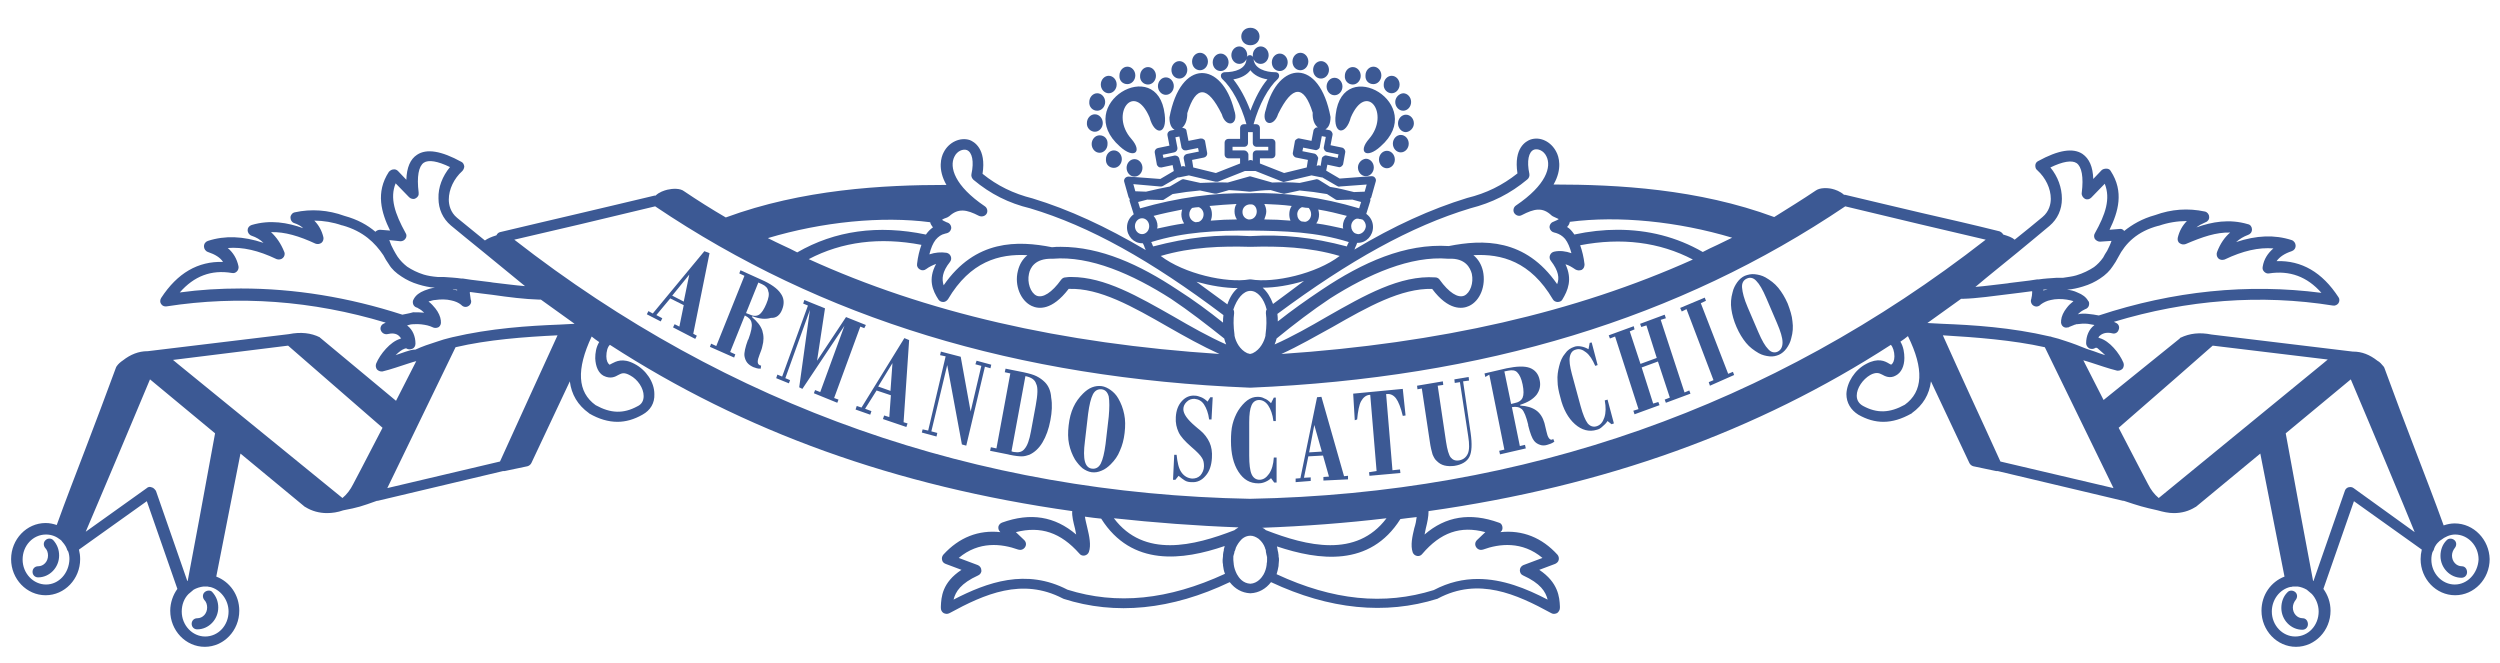<svg xmlns="http://www.w3.org/2000/svg" xmlns:xlink="http://www.w3.org/1999/xlink" id="Livello_1" x="0" y="0" viewBox="0 0 630 167" xml:space="preserve">  <style>.st0{clip-path:url(#SVGID_2_);fill:#3c5994}</style>  <defs>    <path id="SVGID_1_" d="M-105-175.3h841.9V420H-105z"></path>  </defs>  <clipPath id="SVGID_2_">    <use xlink:href="#SVGID_1_"></use>  </clipPath>  <path class="st0" d="M11.5 136.1c-.6.5-.6 1.4-.1 2 .5.5.7 1.2.7 1.9 0 1.5-1.1 2.7-2.5 2.7-.8 0-1.4.6-1.4 1.4 0 .8.6 1.4 1.4 1.4 2.9 0 5.3-2.5 5.3-5.5 0-1.5-.5-2.8-1.5-3.9-.5-.5-1.4-.5-1.9 0m40.1 13.1c-.6.5-.6 1.4-.1 2 .5.5.7 1.2.7 1.9 0 1.5-1.1 2.7-2.5 2.7-.8 0-1.4.6-1.4 1.4 0 .8.6 1.4 1.4 1.4 2.9 0 5.3-2.5 5.3-5.5 0-1.5-.5-2.8-1.5-3.9-.4-.5-1.3-.5-1.9 0M282.2 36.9c3.6 3.3 5.8 1.4 2.9-1.9-5.5-6.2.6-14.7 4.6-5.4 1.2 4.6 4.5 4.5 3.8-.8-1.8-15.2-23.3-2.5-11.3 8.1"></path>  <path class="st0" d="M618.6 131.9c-1 0-1.9.2-2.8.5-2.3-6.4-4.8-12.8-7.2-19.1-2.6-6.7-5.2-13.7-7.7-20.5 0-.1-.1-.2-.2-.4-.5-.6-1-1.2-1.6-1.5-1.9-1.5-3.9-2.3-6.1-2.3h-.1l-35.6-4.3c-3-.6-5.5-.3-7.8.8-.1 0-.2.1-.2.2l-19.2 15.5c-1.7-3.3-3.4-6.7-5.1-10 .4.1 1.1.3 2 .6 1.9.6 4.4 1.5 6.5 2h.3c.4 0 .8-.2 1.1-.5.3-.4.4-1 .2-1.5-1-2.4-3.5-5.5-6-6.2-.1 0-.2-.1-.3-.1.1-.3.3-.5.6-.7.7-.5 1.7-.7 2.9-.4.7.2 1.4-.2 1.6-.9.3-.7 0-1.4-.6-1.7l-.6-.3c18.5-5.6 37.1-7 55.2-4.1.6.1 1.1-.2 1.4-.6.3-.5.3-1.1 0-1.5-4.1-6.3-9.3-9.3-15.6-9.1.8-1.1 2-1.9 3.8-2.5.6-.2 1-.7 1-1.4 0-.6-.4-1.2-1-1.4-4.3-1.4-8.9-1.2-14 .5.9-.8 1.9-1.4 3-1.8.6-.2 1-.7 1-1.4 0-.6-.4-1.2-1-1.3-4.7-1.4-9.1-.6-13 .8.6-.5 1.4-.9 2.3-1.3.6-.2 1-.8.9-1.4 0-.6-.5-1.2-1.1-1.3-4.2-.9-8.4-.6-12.5.9-3.3.9-5.8 2.4-7.8 4-.3-.4-.7-.6-1.2-.5l-2.5.2c2.2-4.5 3.7-9.6.3-14.8-.2-.4-.6-.6-1.1-.6-.4 0-.9.1-1.2.4l-2.1 2.2c-.1-3.1-1-5.1-2.7-6.3-2.4-1.6-6.1-1-11.2 1.8-.4.2-.7.6-.7 1.1 0 .5.1.9.5 1.2 2.1 1.9 3.4 4.6 3.4 7.2 0 1.3-.4 3.2-2.1 4.6-2 1.7-4.4 3.6-7 5.7-.7-.6-1.6-.9-2.9-1.3-.2-.4-.5-.6-.9-.8-6.4-1.6-12.9-3.1-19.5-4.6-6.5-1.5-13-3.1-19.4-4.6h-.3c-1-.9-2.2-1.3-3-1.5-1.3-.3-3.1-.3-4.1.4-3.4 2.3-7 4.5-10.5 6.7-19.2-7.1-39.5-8.2-55.6-8.2 2.3-4 1.3-7.1.7-8.2-1.3-2.6-4.1-4-6.6-3.1-1 .4-4.2 2-3.2 8.5-3.8 3-7.8 5-12.7 6.2-9.1 2.8-18.4 7-28.4 13 .1-.2.2-.4.2-.5.2-.4.4-.8.5-1.2h.2c2.1 0 3.8-1.8 3.8-4 0-1.4-.7-2.6-1.7-3.3l1-3.2c.1-.2 0-.4 0-.6.1-.1.3-.3.3-.5l1.1-3.9c.1-.3 0-.7-.2-.9-.2-.3-.5-.4-.9-.4l-8 .6-3.4-2 .3-1.5 2.8.6c.3.1.5 0 .8-.2.2-.2.4-.4.4-.7l.5-2.8c.1-.5-.3-1.1-.8-1.2l-2.9-.6.5-2.6c.1-.5-.3-1.1-.8-1.2l-1-.2c.7-.4 1.3-1.3 1.3-3.1-2.8-15-13.2-14.2-16.3-1.9-1.4 3.9 2 4.7 3.1 1.1 3.6-7.3 6.5-7.4 8.7-.3-.1 1.8.5 3.1 1.3 3.7-.2 0-.5 0-.7.2-.2.2-.4.4-.4.6l-.5 2.6-3-.6c-.3-.1-.5 0-.8.2s-.4.4-.4.6l-.5 2.8c-.1.5.3 1.1.8 1.2l3 .6-.3 1.9-5.7 1.4-6.1-2.4v-1.3h2.9c.6 0 1-.4 1-1V36c0-.6-.4-1-1-1h-2.9v-2.7c0-.6-.4-1-1-1h-.6c1.4-5 3.7-9.2 6.1-11.4.3-.3.4-.7.3-1.1-.1-.4-.5-.6-.9-.6-2.5 0-5.3-.9-5.5-3.3.3.7 1 1.2 1.8 1.2 1.1 0 2-1 2-2.2 0-1.2-.9-2.2-2-2.2s-2 1-2 2.2c0 .2 0 .3.1.5-.2-.3-.5-.5-.8-.5-.4 0-.7.2-.8.5 0-.2.1-.3.1-.5 0-1.2-.9-2.2-2-2.2s-2 1-2 2.2c0 1.2.9 2.2 2 2.2.8 0 1.5-.5 1.8-1.2-.1 2.5-2.9 3.3-5.5 3.3-.4 0-.8.3-.9.6-.1.4 0 .8.3 1.1 2.4 2.2 4.7 6.4 6.1 11.4h-.6c-.6 0-1 .4-1 1V35h-2.9c-.6 0-1 .4-1 1v2.9c0 .6.4 1 1 1h2.9v1.3l-6.1 2.4-5.7-1.4-.3-1.9 3-.6c.5-.1.9-.6.8-1.2l-.5-2.8c0-.3-.2-.5-.4-.6-.2-.2-.5-.2-.8-.2l-3 .6-.5-2.5c0-.3-.2-.5-.4-.6-.2-.1-.5-.2-.7-.2.8-.7 1.3-1.9 1.3-3.7 2.2-7.1 5.1-7 8.7.3 1 3.6 4.5 2.8 3.1-1.1-3.1-12.3-13.5-13.1-16.3 1.9 0 1.7.5 2.7 1.3 3.1l-1 .2c-.5.1-.9.6-.8 1.2l.5 2.6-2.9.6c-.5.1-.9.6-.8 1.2l.5 2.8c0 .3.2.5.4.7.2.2.5.2.8.2l2.8-.6.3 1.5-3.4 2-8-.6c-.3 0-.6.1-.9.4-.2.3-.3.6-.2.9l1.1 3.9c.1.2.2.3.3.5-.1.2-.1.4 0 .6l1 3.2c-1 .7-1.7 1.9-1.7 3.3 0 2.2 1.7 4 3.8 4h.2c.2.4.4.8.5 1.2.1.2.2.4.2.5-10-5.9-19.3-10.2-28.5-13-4.8-1.2-8.9-3.2-12.6-6.2 1-6.4-2.2-8.1-3.2-8.5-2.4-.8-5.3.5-6.6 3.1-.6 1.1-1.6 4.2.7 8.2-16 0-36.3 1.1-55.6 8.2-3.6-2.1-7.1-4.3-10.5-6.6-1-.8-2.9-.7-4.2-.4-.8.2-2.1.6-3 1.5h-.3c-6.4 1.5-12.9 3.1-19.4 4.6-6.5 1.5-13.1 3.1-19.5 4.6-.4.1-.7.4-.9.8-1.3.4-2.2.8-2.9 1.3-2.6-2.1-5-4.1-7-5.7-1.7-1.4-2.1-3.3-2.1-4.6 0-2.6 1.3-5.3 3.4-7.2.3-.3.5-.8.5-1.2-.1-.5-.3-.9-.7-1.1-5.1-2.8-8.8-3.4-11.2-1.8-1.7 1.1-2.6 3.2-2.7 6.3l-2.1-2.2c-.3-.3-.7-.5-1.2-.4-.4 0-.8.3-1.1.6-3.4 5.2-1.9 10.3.3 14.8l-2.5-.2c-.5 0-.9.2-1.2.5-2-1.7-4.5-3.1-7.8-4-4.1-1.5-8.4-1.8-12.5-.9-.6.1-1.1.7-1.1 1.3 0 .6.3 1.2.9 1.4.9.3 1.7.7 2.3 1.3-3.9-1.4-8.3-2.2-13-.8-.6.2-1 .7-1 1.3 0 .6.4 1.2 1 1.4 1.2.4 2.2 1 3 1.8-5.1-1.7-9.7-1.9-14-.5-.6.2-1 .7-1 1.4 0 .6.4 1.2 1 1.4 1.8.6 3.1 1.4 3.8 2.5-6.3-.2-11.5 2.8-15.6 9.1-.3.5-.3 1.1 0 1.5.3.5.9.7 1.4.6 18.1-2.8 36.6-1.5 55.2 4.1l-.6.3c-.6.3-.9 1.1-.6 1.7.3.7 1 1 1.6.9 1.2-.3 2.2-.2 2.9.4.2.2.4.4.6.7-.1 0-.2 0-.3.1-2.4.7-5 3.8-6 6.2-.2.5-.1 1.1.2 1.5.3.3.7.5 1.1.5h.3c2.1-.5 4.6-1.4 6.5-2 .9-.3 1.6-.5 2-.6-1.7 3.3-3.4 6.7-5.1 10l-19-15.8c-.1-.1-.2-.1-.2-.2-2.2-1.1-4.8-1.4-7.8-.8l-35.6 4.3h-.1c-2.1 0-4.2.8-6.1 2.3-.6.4-1.2.9-1.6 1.5-.1.1-.1.2-.2.4-2.5 6.8-5.1 13.7-7.7 20.5-2.4 6.3-4.9 12.7-7.2 19.1-.9-.3-1.8-.5-2.8-.5-4.8 0-8.7 4.1-8.7 9.1s3.9 9.1 8.7 9.1c4.8 0 8.7-4.1 8.7-9.1 0-.8-.1-1.6-.3-2.4L37 126.3l7.7 22.1c-1.1 1.5-1.8 3.5-1.8 5.5 0 5 3.9 9.1 8.7 9.1 4.8 0 8.7-4.1 8.7-9.1 0-4-2.4-7.3-5.8-8.6l6.1-31 16.2 13.4c.1 0 .1.1.2.1 1.6 1 3.5 1.5 5.4 1.5 1.3 0 2.7-.2 4.1-.7 3.7-.7 4.6-1 8.5-2.4h.2l31.6-7.5h.4l5.7-1.2c.4-.1.8-.4 1-.8l9.7-20.6c.4 3.3 2 6 4.8 8l.1.1c2.4 1.4 4.8 2.1 7.1 2.1 2.1 0 4.2-.6 6.3-1.8 2-1.1 3.1-2.9 3-5.2 0-3-2.1-6.1-5-7.6-3-1.6-4.7-.6-5.7-.1-.2.1-.5.3-.6.3 0 0-.1 0-.1-.1-.3-.2-.7-.9-.7-2 0-1.2.3-2.4.9-2.9 33.8 21.9 71.9 35.6 116.5 41.9-.1 1.3.3 2.8.7 4.4l.3 1.5c-5.4-4.6-11.5-5.6-18.7-3-.5.2-.8.6-.9 1-.1.5.1 1 .4 1.3l.1.1c-5.5-.6-10.4 1.3-14.4 5.7-.3.4-.4.8-.3 1.3.1.5.4.8.9 1l4 1.5c-4.9 3.2-5.1 6.9-5.2 9.2v.4c0 .5.2 1 .7 1.3.2.1.5.2.8.2.2 0 .5-.1.7-.2 8.8-4.8 18.3-9 28.5-3.7.1 0 .2.1.2.1 13.1 4.2 27.2 2.8 41.9-4.2 1.3 1.7 3.1 2.7 5.1 2.8h.2c2-.1 3.8-1.1 5.1-2.8 14.7 6.9 28.8 8.3 41.9 4.2.1 0 .2-.1.2-.1 10.2-5.4 19.7-1.1 28.5 3.7.2.1.4.2.7.2.3 0 .5-.1.8-.2.4-.3.7-.8.7-1.3v-.4c-.1-2.3-.4-6-5.2-9.2l4-1.5c.4-.2.8-.5.9-1s0-.9-.3-1.3c-3.9-4.3-8.8-6.3-14.4-5.7l.1-.1c.4-.3.5-.8.4-1.3-.1-.5-.4-.9-.9-1-7.2-2.6-13.4-1.6-18.7 3l.3-1.5c.4-1.6.7-3 .7-4.4 44.6-6.3 82.8-20.1 116.5-41.9.5.5.9 1.7.9 2.9 0 1.1-.4 1.8-.7 2-.1 0-.1.1-.1.1-.1 0-.4-.2-.6-.3-1-.6-2.7-1.5-5.7.1-2.9 1.5-4.9 4.7-5 7.6 0 2.2 1.1 4 3 5.2 2.1 1.2 4.2 1.8 6.3 1.8 2.3 0 4.6-.7 7.1-2.1 0 0 .1 0 .1-.1 2.8-2 4.4-4.7 4.8-8l9.7 20.6c.2.4.6.7 1 .8l5.7 1.2h.4l31.6 7.5h.2c3.9 1.3 4.9 1.6 8.5 2.4 1.4.4 2.8.7 4.1.7 2 0 3.8-.5 5.4-1.5.1 0 .1-.1.2-.1l16.2-13.4 6.1 31c-3.4 1.3-5.8 4.6-5.8 8.6 0 5 3.9 9.1 8.7 9.1s8.7-4.1 8.7-9.1c0-2.1-.7-4-1.8-5.5l7.7-22.1 17.1 12.2c-.2.8-.3 1.6-.3 2.4 0 5 3.9 9.1 8.7 9.1 4.8 0 8.7-4.1 8.7-9.1-.1-4.9-4-9-8.8-9M315.1 17.7c.9 1.2 2.4 2 4.3 2.3-1.7 2-3.1 4.7-4.3 7.9-1.2-3.2-2.7-5.9-4.3-7.9 1.9-.3 3.4-1.1 4.3-2.3M72.6 87.1l7.7 6.7 16.1 14c-1.8 3.4-3.5 6.8-5.3 10.2l-2.1 4c-.7 1.4-1.6 2.6-2.7 3.5L44.8 91.7l-1.2-1 29-3.6zm42.2.4c8.1-1.9 17.3-2.6 25.7-3-2.3 5-4.6 10.1-6.9 15.1-2.5 5.6-5.1 11.1-7.6 16.7L97.6 123l17.2-35.5zm442.8-.4l29 3.5-1.2 1-41.4 33.9c-1.1-.9-2-2.1-2.7-3.5l-2.1-4c-1.8-3.4-3.5-6.8-5.3-10.2L548.6 95l9-7.9zm-53.5 29.2c-2.5-5.6-5.1-11.1-7.6-16.6-2.3-5-4.6-10.1-6.9-15.2 8.4.5 17.6 1.2 25.7 3l17.3 35.5-28.5-6.7zm26.4-26.8c-.9-.3-1.9-.6-2.6-.9-1-.3-1.7-.6-2.1-.7-1.7-.7-3.5-1.4-5.4-2-1.1-.4-2.2-.7-3.4-1-.1-.1-.2-.1-.4-.1-9.8-2.3-19.4-2.9-27.1-3.2-1.3-.1-2.6-.1-3.8-.2l8.5-6.1h.5c3.5-.1 7.6-.7 11.7-1.2 1.9-.2 3.8-.5 5.5-.7h.2v.4c0 .5-.1 1-.2 1.4v.1c-.3.6 0 1.4.5 1.7.6.4 1.3.3 1.8-.2l.1-.1c.7-.5 1.5-.9 2.5-1.1 1.2-.3 2.7-.3 4-.1.6.1 1 .2 1.4.3.1 0 .2.1.3.1-.6.5-1.2 1-1.7 1.7-.8 1-1.3 2.1-1.4 3.1v.2c-.1.5.1 1.1.5 1.4.4.3.8.3 1.2.2h.1c.1 0 .1 0 .2-.1l1.5-.6c.1 0 .2 0 .3-.1h.2c.8-.1 1.7-.2 2.7-.1.6.1 1.1.2 1.7.3l-.1.1c-1.3 1-2 2.7-2 4.5 0 .5.3 1 .8 1.3.5.2 1 .2 1.5-.1.1-.1.3-.1.5 0 .4.4 1.2 1 2 1.8m-15.6-16.3V73c.4 0 .8-.1 1.1-.1-.1 0-.2.1-.3.1-.2.1-.5.1-.8.2m29-16.3h.1c2.3-.8 4.7-1.2 7.1-1.2-1.1 1.1-1.9 2.5-2.3 4.2-.1.5 0 1.1.5 1.4.4.3 1 .4 1.5.2 4.2-1.8 7.7-3 11.2-2.9-1.4 1.2-2.5 2.8-3.3 4.9-.2.5-.1 1.2.3 1.6.4.4 1 .5 1.6.3 4.6-2.2 8.6-3.1 12.3-2.8-1.4 1.2-2.4 2.7-2.7 4.6-.1.5 0 .9.4 1.3.3.3.8.5 1.2.4 5.2-.8 9.6.8 13.2 4.9-18.5-2.4-37.3-.5-56.1 5.7-.9-.2-1.8-.3-2.7-.4-.9-.1-1.8-.1-2.6.1.4-.4.9-.8 1.5-1.1.1-.1.3-.1.4-.2.4-.1.8-.5.9-.9.1-.4.1-.8-.1-1.1l-.1-.1c-.5-.9-1.4-1.6-2.7-2.1-.8-.4-1.7-.6-2.6-.7 1.4-.1 2.7-.4 4-.8 1.7-.5 3.1-1.2 4.3-2 1.4-.9 2.5-2 3.2-3.1.5-.7 1-1.5 1.4-2.3 1.8-3.5 4.8-6.5 10.1-7.9m-27.4 0c2-1.7 3.1-4.1 3.1-6.8 0-2.8-1-5.6-2.9-7.9 3.1-1.5 5.4-1.9 6.6-1.1 1.3.9 1.8 3.5 1.3 7.5-.1.6.3 1.2.8 1.5.6.3 1.2.1 1.6-.3l3.4-3.5c1.5 3.8.2 7.7-2.5 12.5-.3.5-.2 1 0 1.4.3.4.8.7 1.3.7l2.9-.2c-.3.9-.7 1.7-1.1 2.5-.4.6-.7 1.1-1 1.7-.7 1-1.5 1.8-2.3 2.4-1.2.8-2.8 1.6-4.5 2.1-1 .3-2.1.4-3.3.6h-1.6c-1.5.1-3.2.2-4.5.4h-.4c-.6.1-1.3.2-2 .3-1.6.2-3.3.4-4.9.6-.2 0-.4.1-.6.1-2.7.3-5.6.7-8.1.9 3.3-2.8 7.1-5.8 10.5-8.6 3.1-2.6 6-4.9 8.2-6.8m-280 18.6c.3.4.7.6 1.2.6s.9-.3 1.2-.7c5.6-9.5 12.9-11.5 20-11.1-1.2 1-2 2.3-2.4 4-.9 3.6.7 7.5 3.5 8.8 1.7.8 5.1 1.2 9.3-4.3 7.8-.3 16.2 4.5 25.1 9.6 4.2 2.4 8.5 4.8 12.9 6.8-39.9-2.6-74.1-10.5-103.5-23.9 8.4-4.4 17.9-5.6 28.4-3.6-.5 1.4-.9 3-1.1 4.8-.1.6.2 1.1.7 1.4.5.3 1.1.3 1.6-.1.8-.6 1.7-1 2.5-1.3-2.1 3.9-.9 6.7.6 9m52.6-25.2l3.7.1c.2 0 .4 0 .5-.1l2.2-1.4c2.3-.4 4.6-.7 6.9-.9l3.7.8h.5l3.1-.9c1.7.1 3.5.2 5.1.4h.3c1.7-.2 3.4-.4 5.1-.4l3.1.9c.2 0 .3.1.5 0l3.7-.8c2.3.2 4.6.5 6.9.9l2.2 1.4c.2.1.3.1.5.1l3.7-.1c.7.2 1.5.4 2.2.6l-.5 1.6c-9.4-2.8-18.7-4.1-27.6-3.8-8.9-.2-18.2 1.1-27.6 3.8l-.5-1.6c.8-.2 1.6-.4 2.3-.6m10.6 3.7c0-.7.3-1.2.7-1.6.6-.1 1.1-.2 1.7-.2.7.3 1.2 1 1.2 1.8 0 .9-.5 1.6-1.2 1.9-.3 0-.5.1-.8.1-.9-.2-1.6-1-1.6-2m30.7 0c0 1-.7 1.8-1.5 1.9-.3 0-.6-.1-.9-.1-.7-.3-1.1-1-1.1-1.8s.5-1.5 1.2-1.8c.6.1 1.1.2 1.7.2.3.4.6.9.6 1.6m-13.7-.7c0 1.1-.8 2-1.8 2h-.3c-.9-.2-1.5-.9-1.5-1.9 0-1 .7-1.8 1.8-1.9h.4c.8 0 1.4.8 1.4 1.8m2.4 0c0-.7-.2-1.3-.5-1.9 2.3.1 4.6.2 6.9.5-.4.6-.6 1.3-.6 2.1 0 .6.1 1.1.3 1.6-2.3-.2-4.5-.3-6.6-.3.2-.6.5-1.3.5-2m-8 0c0 .7.2 1.4.6 2-2.1 0-4.3.1-6.6.3.2-.5.3-1 .3-1.6 0-.8-.2-1.5-.6-2.1 2.3-.2 4.5-.4 6.8-.5-.4.6-.5 1.2-.5 1.9m20.6 3c.5-.7.7-1.4.7-2.3 0-.4-.1-.8-.2-1.2 2.5.4 4.9 1 7.2 1.6-.6.7-1 1.6-1 2.6 0 .2 0 .4.1.6-2.3-.5-4.5-1-6.8-1.3m-33.8-3.5c-.1.4-.2.8-.2 1.2 0 .9.3 1.7.7 2.3-2.2.3-4.5.8-6.8 1.3 0-.2.1-.4.1-.6 0-1-.4-1.9-1-2.6 2.3-.6 4.7-1.1 7.2-1.6m17.2 5.3c8.7.1 16.5.3 24.8 2.9-.1.1-.1.3-.2.4-.1.2-.2.4-.3.7-8.7-2.3-16.1-3.1-24.4-2.6-8.3-.5-15.6.3-24.4 2.6-.1-.2-.2-.4-.3-.7-.1-.1-.1-.3-.2-.4 8.4-2.6 16.3-2.9 25-2.9m79.4 8.5c.8.2 1.6.7 2.5 1.3.5.3 1.1.3 1.6.1.5-.3.7-.8.7-1.4-.2-1.8-.6-3.4-1.1-4.8 10.4-2 20-.8 28.4 3.6-29.6 13.3-63.8 21.1-103.7 23.8 4.4-2 8.7-4.5 12.9-6.8 8.9-5.1 17.3-9.8 25.1-9.6 4.1 5.5 7.6 5.1 9.3 4.3 2.8-1.3 4.3-5.1 3.5-8.8-.4-1.7-1.2-3-2.4-4 7.1-.4 14.4 1.6 20 11.1.2.4.7.7 1.2.7s1-.2 1.2-.6c1.4-2.3 2.6-5.1.8-8.9m-161.2-7.5c-12-2.5-22.9-1-32.4 4.5-1.1-.6-2.4-1.2-3.7-1.8-1.3-.6-2.5-1.2-3.7-1.8 13.7-4.1 28.7-5.6 40.9-4 .1.5.4.9.7 1.3-.6.4-1.2 1-1.7 1.7.1 0 0 0-.1.1m81.8 3.1c7.1-.2 14.7 0 22.5 2.3-5.9 4.5-16.6 6.9-22.4 5.9h-.3c-5.8 1-16.5-1.4-22.4-5.9 7.8-2.3 15.4-2.5 22.6-2.3m0 11.1c1.8 0 3.4 1.9 4.1 4.7-.2.3-.2.6-.2.9.2 1.6.2 3.3-.1 5.5v.2c-.3 1.4-1.3 3.5-3.2 4.4-.2.1-.4.1-.7.2-.2-.1-.4-.1-.7-.2-1.9-.9-2.9-2.9-3.2-4.4v-.2c-.3-2.2-.3-3.9-.1-5.5 0-.3 0-.6-.2-.9.9-2.7 2.5-4.7 4.3-4.7m81.5-14.4c-.5-.7-1-1.3-1.7-1.7.4-.4.6-.8.7-1.3 12.3-1.6 27.2-.1 40.9 4-1.2.6-2.5 1.2-3.7 1.8-1.3.6-2.6 1.2-3.7 1.8-6.6-3.8-13.8-5.6-21.5-5.6-3.5 0-7.2.4-10.9 1.2 0-.1 0-.1-.1-.2m-31.7 6.3h.2c4.2-.2 5.4 2.3 5.8 3.8.5 2.3-.4 4.8-1.9 5.5-1.6.7-3.9-.8-6.2-4-.2-.3-.6-.6-1.1-.6-8.9-.6-17.8 4.5-27.3 9.9-4.3 2.5-8.7 5-13.2 7 .2-.5.4-1 .5-1.5 4.4-3.6 9-7.1 13.5-10.1 9.6-6.1 20.3-10.8 29.7-10m-44.1 11.4c-.6-1.7-1.5-3.1-2.6-4.1 3.1 0 6.8-.6 10.4-1.7-2.5 1.9-5.1 3.8-7.8 5.8m-8.9-4c-1.1.9-2 2.3-2.6 4.1-2.7-2-5.3-3.9-7.8-5.7 3.6 1 7.2 1.6 10.4 1.6m-3.4 12.7c.1.5.3 1 .5 1.5-4.5-2-8.9-4.5-13.2-7-9-5.1-17.4-10-25.8-10-.5 0-1 0-1.5.1-.4 0-.8.2-1.1.6-2.3 3.2-4.6 4.7-6.2 4-1.5-.7-2.4-3.3-1.9-5.5.3-1.5 1.5-3.9 5.8-3.8h.2c9.4-.8 20.1 3.9 29.8 10.1 4.5 3 9 6.5 13.4 10m62-32.8c5.5-1.4 10.1-3.7 14.4-7.3.4-.3.6-.9.5-1.4-.7-3.2-.2-5.6 1.2-6.1.9-.3 2.4.2 3.1 1.7 1.3 2.6 0 7.2-7.7 12.4-.6.4-.8 1.3-.4 1.9.4.6 1.2.9 1.9.5 3.1-1.6 5.2-2.1 7.5.1.1.1.3.2.5.3.7.3 1.1.5 1.3.6-.1.1-.3.2-.5.3-.2.1-.5.2-.9.4-.6.2-1 .9-.9 1.5.1.6.6 1.1 1.2 1.2.1 0 .2.1.4.1.9.3 1.6.7 2.3 1.5.7.9 1.2 2.1 1.6 3.6-1.4-.5-2.9-.7-4.3-.4-.5.1-.9.4-1.1.9-.2.5-.1 1 .2 1.4 2 2.6 2.2 4.4 1.6 5.9-8-11.6-18.7-11.3-27.3-9.6-11-.7-21.7 4.1-32 11-3.9 2.6-7.7 5.3-11.1 8 0-.6 0-1.3-.1-1.9 18.2-13.5 33.7-22.1 48.6-26.6M342.4 59c-.2 0-.4 0-.6-.1-.1 0-.2-.1-.3-.1-.6-.3-1-1-1-1.8 0-.9.6-1.7 1.4-1.9h.1c.2 0 .4 0 .6.1h.2c.1 0 .3.1.4.1h.1c.5.3.9 1 .9 1.7-.1 1.1-.9 1.9-1.8 2m-11.2-20.3l-3-.6.2-.9 3 .6c.3.1.5 0 .8-.2s.4-.4.4-.7l.5-2.6 1 .2-.5 2.6c-.1.5.3 1.1.8 1.2l2.9.6-.2.9-2.8-.6c-.3-.1-.5 0-.8.2s-.4.4-.4.6l-.3 1.8c-.2-.1-.5-.2-.7-.1l-.3.1.4-2c-.2-.5-.5-1-1-1.1m-17.7-.8h-2.9V37h2.9c.6 0 1-.4 1-1v-2.7h1.2V36c0 .6.4 1 1 1h2.9v.9h-2.9c-.6 0-1 .4-1 1v1.6l-.2-.1c-.2-.1-.5-.1-.7 0l-.2.1v-1.6c-.1-.6-.6-1-1.1-1m-16.3 2.2c0-.3-.2-.5-.4-.7-.2-.1-.4-.2-.6-.2h-.2l-2.8.6-.2-.8 2.9-.6c.5-.1.9-.6.8-1.2l-.5-2.6 1-.2.5 2.6c0 .3.2.5.4.7.2.2.5.2.8.2l3-.6.2.9-3 .6c-.5.1-.9.6-.8 1.2l.4 2-.3-.1c-.3-.1-.5 0-.7.1l-.5-1.9zm-4.8 6.9c.2 0 .4 0 .6-.1l3.8-2.2h.3l2.5-.5 6.7 1.6h.6l6.8-2.7h2.7l6.8 2.7c.2.1.4.1.6 0l6.7-1.6 2.5.5h.2l3.8 2.2c.2.1.4.2.6.1l6.8-.5-.5 1.8-2.7.1c-2-.5-4-1-6-1.3l-2.9-1.8c-.2-.1-.5-.2-.7-.1l-4.1.9c-2.3-.2-4.6-.2-6.9-.1l-5.3-1.5c-.2-.1-.4-.1-.6 0l-5.3 1.5c-2.3-.1-4.6 0-6.9.1l-4.1-.9c-.3-.1-.5 0-.7.1l-2.9 1.7c-2 .4-4 .8-6 1.3l-2.7-.1-.5-1.8 6.8.6zM286 57c0-1.1.8-2 1.8-2s1.8.9 1.8 2-.8 2-1.8 2-1.8-.9-1.8-2m-45.5-17.5c.7-1.5 2.2-2 3.1-1.7 1.4.5 1.9 2.9 1.2 6.1-.1.5.1 1 .5 1.4 4.3 3.6 8.9 5.9 14.3 7.2 15 4.5 30.4 13.1 48.7 26.9-.1.7-.1 1.3-.1 1.9-3.5-2.8-7.4-5.7-11.5-8.3-9.5-6.3-19.3-10.8-29.4-10.8-.7 0-1.5 0-2.2.1-8.6-1.7-19.3-2-27.3 9.6-.5-1.6-.4-3.4 1.6-5.9.3-.4.4-.9.2-1.4-.2-.5-.6-.8-1.1-.9-1.4-.2-2.8-.1-4.3.4.4-1.6.9-2.8 1.6-3.7.7-.8 1.4-1.3 2.3-1.5.1 0 .2-.1.4-.1.6-.1 1.1-.6 1.2-1.2.1-.6-.3-1.3-.9-1.5-.4-.1-.6-.3-.9-.4-.2-.1-.4-.2-.5-.3.2-.2.7-.4 1.3-.6.2-.1.3-.2.5-.3 2.3-2.1 4.4-1.7 7.5-.1.7.3 1.5.1 1.9-.5.4-.6.2-1.5-.4-1.9-7.7-5.2-9-9.9-7.7-12.5m-94.2 17c6.3-1.5 12.6-3 18.8-4.5 42 28.3 91 43.3 149.9 45.7h.1C374 95.2 423 80.3 465 52c6.2 1.5 12.5 3 18.8 4.5 5.6 1.3 11.1 2.6 16.6 3.9-54 42.1-116.3 64-185.4 65.3-69-1.3-131.4-23.2-185.4-65.3 5.6-1.3 11.1-2.6 16.7-3.9m-45.4 4.3c.5 0 1-.2 1.3-.7.3-.4.3-1 0-1.4-2.7-4.9-4-8.8-2.5-12.5l3.4 3.5c.4.4 1.1.6 1.6.3.6-.3.9-.8.8-1.5-.5-4 0-6.6 1.3-7.5 1.2-.8 3.5-.4 6.6 1.1-1.9 2.3-3 5.1-2.9 7.9 0 2.7 1.1 5.1 3.1 6.8 2.3 1.9 5.1 4.2 8.2 6.7 3.4 2.8 7.2 5.9 10.5 8.6-2.6-.2-5.4-.6-8.1-.9-.2 0-.4-.1-.6-.1-1.6-.2-3.3-.4-4.9-.6-.7-.1-1.4-.2-2-.3h-.4c-1.3-.2-3-.3-4.5-.4h-1.5c-1.3-.1-2.5-.3-3.5-.6-1.6-.5-3-1.2-4.2-2-.9-.7-1.7-1.5-2.4-2.5-.3-.5-.7-1.1-1-1.7-.4-.7-.8-1.6-1.1-2.5l2.8.3zm13.2 12.1c.4 0 .7.1 1.1.1v.2c-.3-.1-.6-.2-.9-.2 0 0-.1 0-.2-.1m-12.7 6.4c-13.6-4.4-27.2-6.6-40.7-6.6-5.2 0-10.3.3-15.4 1 3.6-4.1 7.9-5.8 13.2-4.9.5.1.9-.1 1.2-.4.3-.3.5-.8.4-1.3-.4-1.9-1.3-3.4-2.7-4.6 3.7-.3 7.7.6 12.3 2.8.5.2 1.2.1 1.6-.3.4-.4.6-1 .3-1.6-.8-2-1.9-3.6-3.3-4.9 3.5-.1 7.1 1 11.2 2.9.5.2 1.1.1 1.5-.2.4-.3.6-.9.5-1.4-.4-1.7-1.2-3.1-2.3-4.2 2.3 0 4.7.4 7 1.2h.1c5.3 1.5 8.2 4.4 10.3 7.5.4.8.9 1.6 1.4 2.3.7 1.2 1.8 2.2 3.2 3.1 1.2.8 2.6 1.5 4.3 2 1.3.4 2.7.7 4.1.8-1 .1-1.8.4-2.6.7-1.3.5-2.2 1.2-2.7 2.1 0 .1-.1.1-.1.2-.2.3-.2.7-.1 1.1.1.4.5.8.9.9.1 0 .3.1.4.2.6.3 1.1.7 1.5 1.1-.9-.1-1.8-.1-2.8-.1-1 .3-1.8.4-2.7.6m.9 9.3c-.8.3-1.7.6-2.6.9.8-.8 1.6-1.4 2.2-1.6.1 0 .2-.1.3-.1h.2c.4.3 1 .3 1.5.1.5-.2.8-.7.8-1.3 0-1.8-.7-3.5-2-4.5l-.1-.1c.6-.2 1.1-.3 1.7-.3 1.3-.1 2.5.1 3.4.3.5.1.9.3 1.4.5.1 0 .1 0 .2.1h.1c.4.1.9 0 1.2-.2.4-.3.6-.9.5-1.4v-.2c-.1-1-.6-2.1-1.4-3.1-.5-.6-1-1.2-1.7-1.7.1-.1.2-.1.3-.1.4-.1.9-.3 1.4-.3 1.3-.2 2.8-.2 4 .1 1 .2 1.9.6 2.5 1.1l.1.1c.5.5 1.2.6 1.8.2.6-.4.8-1.1.5-1.7v-.1c-.1-.5-.1-1-.2-1.4v-.3h.2c1.7.2 3.5.5 5.5.7 4.1.6 8.2 1.1 11.7 1.2h.5l8.5 6.1c-1.3.1-2.5.1-3.8.2-7.7.3-17.3.9-27.1 3.2-.1 0-.2.1-.4.1-1.2.3-2.3.6-3.4 1-1.9.6-3.7 1.2-5.4 2-.8 0-1.5.2-2.4.5m-90.7 58.7c-3.2 0-5.9-2.8-5.9-6.3s2.6-6.3 5.9-6.3c1.4 0 2.6.5 3.6 1.3.1.1.3.2.4.4.9 1 1.2 1.7 1.3 2.1.1.2.2.4.3.5.2.6.3 1.2.3 1.9-.1 3.6-2.7 6.4-5.9 6.4m26.6-24.5c-.1 0-.3-.1-.4-.1-.3 0-.6.1-.8.3l-15.4 11 3.1-7.3c1.5-3.5 2.9-6.9 4.4-10.4 2.9-7 5.9-13.9 8.7-20.7l16.4 13.6-3.9 21.2-3 16h-.1l-7.9-22.7c-.3-.4-.6-.8-1.1-.9m19.4 31.3c0 3.5-2.6 6.3-5.9 6.3-3.2 0-5.9-2.8-5.9-6.3 0-1.7.6-3.3 1.7-4.4l1.3-1.1c.7-.4 1.6-.7 2.5-.8h.7c.2 0 .5 0 .7.1h.2c2.6.6 4.7 3.2 4.7 6.2m98.2-59.6c.8-.4 1.4-.8 3 .1 1.9 1 3.4 3.2 3.4 5.2 0 1.2-.5 2.1-1.6 2.6-3.5 1.9-6.7 1.8-10.5-.3-4.6-3.3-4.9-9-1-17.3.3.2.6.5.9.7.3.2.7.5 1 .7-.8 1.3-1 2.8-1 4.1.1 2.1.8 3.7 2.1 4.4 1.8.9 3 .2 3.7-.2m156.3 38.4l-.9.6-.1.1c-10.3 4-22.8 7.1-30.4-3 10.2 1.1 20.6 1.9 31.4 2.3M269 148.6c-10.4-5.4-20.2-1.9-28.7 2.5.5-2 1.8-4.1 6.2-6.1.5-.2.9-.8.8-1.3 0-.6-.4-1.1-.9-1.3l-4.8-1.8c5.1-4.3 10.8-3.6 15-2.1.6.2 1.3 0 1.7-.6.4-.6.3-1.3-.2-1.8l-2.1-2c6.3-1.6 11.3.1 16 5.4.3.4.8.6 1.3.5.5-.1.9-.4 1.1-.9.6-1.7.1-4-.4-6.1-.2-.9-.5-2-.6-2.8 1.3.2 3.1.4 4.1.5 7.7 12.2 20.6 10.5 31.1 6.9v.1c0 .1-.1.3-.1.4-.1.2-.1.4-.1.6 0 .1-.1.3-.1.4 0 .2-.1.4-.1.7v.3c0 .3-.1.7-.1 1 0 .4 0 .8.1 1.2v.2c.1.7.2 1.4.5 2.1-14.3 6.6-27.3 7.9-39.7 4m46.1-1.5c-1.9-.1-2.9-1.5-3.4-2.4-.4-.8-.7-1.6-.8-2.5v-.1c0-.3-.1-.6-.1-1v-.8c0-.1 0-.3.1-.4 0-.1 0-.2.1-.4 0-.2.1-.3.1-.5 0-.1 0-.1.1-.2.1-.2.1-.4.2-.6v-.1c.4-.9.9-1.6 1.5-2.2l.1-.1c.6-.5 1.3-.8 2.1-.8.7 0 1.4.3 2.1.8l.1.1c.6.5 1.2 1.3 1.5 2.2v.1c.1.2.2.4.2.6v.2c0 .2.1.4.1.5 0 .1 0 .2.1.4 0 .1 0 .3.1.4v.8c0 .3 0 .6-.1 1v.2c-.1.9-.4 1.8-.8 2.5s-1.5 2.2-3.3 2.3m59.2-13l-2.1 2c-.5.5-.6 1.2-.2 1.8.4.6 1.1.8 1.7.6 4.1-1.5 9.9-2.2 15 2.1l-4.8 1.8c-.5.2-.9.7-.9 1.3 0 .6.3 1.1.8 1.3 4.4 2 5.7 4.1 6.2 6.1-5.4-2.8-11.3-5.2-17.6-5.2-3.6 0-7.3.8-11.1 2.8-12.5 3.9-25.4 2.6-39.6-4 .2-.7.4-1.4.5-2.1v-.2c0-.4.1-.8.1-1.2 0-.3 0-.7-.1-1v-.3c0-.2-.1-.4-.1-.7 0-.1-.1-.3-.1-.4 0-.2-.1-.4-.1-.6 0-.1-.1-.3-.1-.4v-.1c10.5 3.5 23.4 5.3 31.1-6.9 1-.1 2.8-.4 4.1-.5-.1.9-.3 1.9-.6 2.8-.5 2.1-1 4.3-.4 6.1.2.5.6.8 1.1.9.5.1 1-.1 1.3-.5 4.6-5.4 9.6-7.2 15.9-5.5m-55.3-.5c-.1 0-.1-.1 0 0-.3-.3-.6-.5-.9-.6 10.8-.4 21.2-1.2 31.3-2.4-7.6 10.1-20.1 7-30.4 3M480 102c-3.8 2.1-7 2.2-10.5.3-1.1-.6-1.6-1.5-1.6-2.6 0-1.9 1.5-4.1 3.4-5.2.7-.4 1.3-.5 1.7-.5.5 0 .9.2 1.3.4.7.4 2 1.1 3.5.2 1.3-.7 2.1-2.3 2.1-4.4 0-1.2-.2-2.8-1-4.1.3-.2.7-.5 1-.7.3-.2.6-.5.9-.7 4.1 8.3 3.8 14-.8 17.3m98.4 58.4c-3.2 0-5.9-2.8-5.9-6.3 0-3 2-5.6 4.7-6.2h.2c.2-.1.5-.1.8-.1h.8c.8.1 1.6.4 2.3.8l1.3 1.1c1 1.1 1.7 2.7 1.7 4.4 0 3.5-2.6 6.3-5.9 6.3m14.7-37.4c-.4-.3-.8-.3-1.3-.2-.4.1-.8.5-.9.9l-7.9 22.7h-.1l-3-16-3.9-21.2 16.4-13.6c2.9 6.9 5.9 13.9 8.8 20.9 1.4 3.4 2.9 6.9 4.3 10.3l3 7.3-15.4-11.1zm25.5 24.3c-3.2 0-5.9-2.8-5.9-6.3 0-.7.1-1.3.3-1.9.1-.2.2-.3.3-.5.1-.4.3-1.2 1.3-2.1l.1-.1c.1-.1.2-.2.4-.3 1-.8 2.3-1.4 3.6-1.4 3.2 0 5.9 2.8 5.9 6.3-.2 3.5-2.8 6.3-6 6.3"></path>  <path class="st0" d="M620.4 142.7c-1.4 0-2.5-1.2-2.5-2.7 0-.7.3-1.4.7-1.9.5-.6.5-1.5-.1-2s-1.5-.5-2 .1c-1 1-1.5 2.4-1.5 3.9 0 3 2.4 5.5 5.3 5.5.8 0 1.4-.6 1.4-1.4s-.5-1.5-1.3-1.5m-40.1 13.1c-1.4 0-2.5-1.2-2.5-2.7 0-.7.3-1.4.7-1.9.5-.6.5-1.5-.1-2s-1.5-.5-2 .1c-1 1-1.5 2.4-1.5 3.9 0 3 2.4 5.5 5.3 5.5.8 0 1.4-.6 1.4-1.4s-.5-1.5-1.3-1.5M340.4 29.6c4-9.3 10-.8 4.6 5.4-2.9 3.3-.7 5.2 2.9 1.9 12-10.5-9.5-23.3-11.3-8.1-.7 5.2 2.6 5.4 3.8.8m-54.5 10.5c-1.1 0-2 1-2 2.2s.9 2.2 2 2.2 2-1 2-2.2-.9-2.2-2-2.2m-5.2 2.2c1.1 0 2-1 2-2.2 0-1.2-.9-2.2-2-2.2s-2 1-2 2.2c-.1 1.3.8 2.2 2 2.2m-3.6-8.2c-1.1 0-2 1-2 2.2 0 1.2.9 2.2 2 2.2s2-1 2-2.2c.1-1.3-.8-2.2-2-2.2m7-12.9c1.1 0 2-1 2-2.2 0-1.2-.9-2.2-2-2.2s-2 1-2 2.2c-.1 1.3.8 2.2 2 2.2m9.7 2.7c1.1 0 2-1 2-2.2s-.9-2.2-2-2.2-2 1-2 2.2.9 2.2 2 2.2m-4.5-2.6c1.1 0 2-1 2-2.2 0-1.2-.9-2.2-2-2.2s-2 1-2 2.2c-.1 1.2.8 2.2 2 2.2m25.8-9.9c1.4 0 2.3-1 2.3-2.2 0-1.2-.9-2.2-2.3-2.2s-2.3 1-2.3 2.2c0 1.2.9 2.2 2.3 2.2m-17.9 8.4c1.1 0 2-1 2-2.2 0-1.2-.9-2.2-2-2.2s-2 1-2 2.2c0 1.3.9 2.2 2 2.2m5.2-2.1c1.1 0 2-1 2-2.2 0-1.2-.9-2.2-2-2.2s-2 1-2 2.2c0 1.3.9 2.2 2 2.2m5.2.2c1.1 0 2-1 2-2.2 0-1.2-.9-2.2-2-2.2s-2 1-2 2.2c0 1.3.9 2.2 2 2.2m-28.2 5.6c1.1 0 2-1 2-2.2 0-1.2-.9-2.2-2-2.2s-2 1-2 2.2c0 1.2.9 2.2 2 2.2m-2.9 4.4c1.1 0 2-1 2-2.2 0-1.2-.9-2.2-2-2.2s-2 1-2 2.2c-.1 1.2.8 2.2 2 2.2m-.6 5.3c1.1 0 2-1 2-2.2 0-1.2-.9-2.2-2-2.2s-2 1-2 2.2c-.1 1.2.9 2.2 2 2.2m66.3 9c0 1.2.9 2.2 2 2.2s2-1 2-2.2c0-1.2-.9-2.2-2-2.2-1.1.1-2 1.1-2 2.2m7.3-4.2c-1.1 0-2 1-2 2.2 0 1.2.9 2.2 2 2.2s2-1 2-2.2c0-1.2-.9-2.2-2-2.2m3.5.4c1.1 0 2-1 2-2.2 0-1.2-.9-2.2-2-2.2s-2 1-2 2.2c0 1.2.9 2.2 2 2.2"></path>  <path class="st0" d="M346.1 21.2c1.1 0 2-1 2-2.2 0-1.2-.9-2.2-2-2.2s-2 1-2 2.2c-.1 1.3.8 2.2 2 2.2m-11.8.6c0 1.2.9 2.2 2 2.2s2-1 2-2.2c0-1.2-.9-2.2-2-2.2s-2 1-2 2.2m6.6-.5c1.1 0 2-1 2-2.2 0-1.2-.9-2.2-2-2.2s-2 1-2 2.2c-.1 1.2.8 2.2 2 2.2m-8-1.5c1.1 0 2-1 2-2.2 0-1.2-.9-2.2-2-2.2s-2 1-2 2.2c0 1.3.9 2.2 2 2.2m-5.2-2.1c1.1 0 2-1 2-2.2 0-1.2-.9-2.2-2-2.2s-2 1-2 2.2c0 1.3.9 2.2 2 2.2m-5.2.2c1.1 0 2-1 2-2.2 0-1.2-.9-2.2-2-2.2s-2 1-2 2.2c0 1.3.9 2.2 2 2.2m28.2 5.6c1.1 0 2-1 2-2.2 0-1.2-.9-2.2-2-2.2s-2 1-2 2.2c-.1 1.2.9 2.2 2 2.2m.9 2.2c0 1.2.9 2.2 2 2.2s2-1 2-2.2c0-1.2-.9-2.2-2-2.2-1.1.1-2 1.1-2 2.2m4.7 5.4c0-1.2-.9-2.2-2-2.2s-2 1-2 2.2c0 1.2.9 2.2 2 2.2 1.1-.1 2-1.1 2-2.2m-37.6 90.4c.5-.2 1.1-.5 1.6-1l.8 1.1h.6v-6.3h-.7c-.1 1.7-.5 3.1-1.2 4.1-.7 1-1.5 1.5-2.4 1.5-.9 0-1.6-.5-2-1.4-.4-.9-.6-2.5-.6-4.7v-8.4c0-2 .2-3.4.6-4.3.4-.9 1.1-1.3 1.9-1.3.9 0 1.7.5 2.3 1.4.6.9 1.1 2.2 1.3 3.9h.6v-5.9h-.5l-.7 1.4c-.6-.6-1.1-1-1.7-1.2-.5-.3-1.1-.4-1.7-.4-.9 0-1.8.3-2.6.9-.8.6-1.6 1.5-2.3 2.6-.6 1-1.1 2.2-1.4 3.4-.3 1.2-.4 2.6-.4 4.2 0 3.2.6 5.8 1.9 7.8 1.3 2 2.9 2.9 5 2.9.6 0 1.1-.1 1.6-.3m78.2-14.6c1.7 1.5 3.6 2 5.5 1.4.5-.1 1-.4 1.4-.8.5-.4.9-.8 1.3-1.4l1 .8.6-.2-1.6-6-.7.2c.3 1.7.3 3.1-.1 4.3-.4 1.2-1 1.9-1.9 2.2-.9.3-1.7 0-2.3-.7-.6-.8-1.2-2.2-1.8-4.4l-2.2-8.1c-.5-1.9-.7-3.3-.5-4.3.2-1 .7-1.6 1.5-1.8.9-.3 1.7 0 2.6.7.9.7 1.6 1.8 2.3 3.4l.6-.2-1.5-5.7-.5.1-.3 1.6c-.7-.4-1.3-.6-1.9-.7-.6-.1-1.2-.1-1.7.1-.9.3-1.7.8-2.3 1.7-.7.8-1.2 1.9-1.5 3.2-.3 1.2-.5 2.4-.4 3.7 0 1.3.3 2.7.7 4.1.7 3 2 5.3 3.7 6.8m28.1-29l6.8 17.9-1.2.5.3.9 6.1-2.7-.3-.8-1.2.5-6.9-17.8 1.3-.6-.3-.8-6.2 2.6.4.9zm-18 6.9l5.9 18.3-1.3.4.3.9 6.3-2.3-.3-.8-1.3.4-2.9-9.1 4.1-1.5 3 9.1-1.3.5.3.8 6.2-2.3-.3-.8-1.2.5-6-18.3 1.3-.4-.3-.9-6.2 2.3.3.8 1.3-.4 2.6 8.2-4.1 1.5-2.7-8.2 1.2-.5-.2-.8-6.3 2.3.3.8zm30.6-2.4c.7 1.6 1.5 2.9 2.4 4 .9 1.1 2 1.9 3.2 2.6.9.5 1.8.7 2.7.8.9.1 1.7-.1 2.4-.4.7-.3 1.4-.9 1.9-1.6.5-.7 1-1.6 1.2-2.6.4-1.4.5-2.8.3-4.2-.1-1.4-.6-2.9-1.2-4.5-.7-1.6-1.5-2.9-2.4-4-.9-1.1-2-1.9-3.2-2.6-.9-.5-1.8-.7-2.7-.8-.9-.1-1.7.1-2.5.4-.7.3-1.4.9-1.9 1.6-.5.7-1 1.6-1.2 2.6-.4 1.4-.5 2.8-.3 4.2.2 1.4.6 2.9 1.3 4.5m2.6-12.2c.8-.4 1.7-.2 2.4.6.8.8 1.6 2.2 2.5 4.3l2.7 6.3c.9 2.1 1.4 3.7 1.4 4.9 0 1.1-.4 1.9-1.2 2.3-.8.4-1.7.2-2.4-.6-.8-.8-1.6-2.2-2.5-4.3l-2.7-6.3c-.9-2.1-1.3-3.7-1.4-4.9-.1-1.1.3-1.9 1.2-2.3m-64.9 24.2l3.8 18.9-1.3.3.2.9 6.5-1.5-.2-.9-1.3.3-2-9.8c1.1-.2 1.9 0 2.5.5.6.6 1.1 1.9 1.6 3.9v.2c.5 2 1 3.3 1.5 3.9.4.5.9.8 1.5 1 .5.2 1.2.2 1.8 0l.9-.3c.3-.1.6-.3.9-.5l-.3-.7c-.1 0-.1 0-.1.1 0 0-.1 0-.2.1-.6.1-1.1-.6-1.4-2.1-.2-.9-.4-1.6-.5-2.1-.4-1.4-1.1-2.5-2.1-3.2-1-.7-2.3-1.1-4-1.2v-.2c1.9-.6 3.2-1.4 4.1-2.5.8-1.1 1.1-2.3.8-3.7-.3-1.6-1.2-2.6-2.5-3.1-1.4-.5-3.3-.4-5.8.1l-5.6 1.3.2.9 1-.6zm4.8-1c1-.2 1.8-.1 2.3.5.5.5 1 1.5 1.3 3 .3 1.5.3 2.6 0 3.3-.3.7-1 1.2-2.1 1.4l-.8.2-1.7-8.2 1-.2zm-152.2-8.2l-10.8 17.5-1.2-.4-.3.9 3.7 1.3.3-.9-1.6-.6 2.9-4.6 3.6 1.2-.4 5.5-1.3-.4-.3.9 5.9 2 .3-.9-1-.3 1.4-20.7-1.2-.5zm-3.5 13.3l-3.1-1.1 3.6-5.9-.5 7zm38.9-2.2c-.6-.6-1.3-1.1-2.1-1.5-.8-.4-1.9-.7-3.3-1l-4.5-.9-.2.9 1.4.3-3.5 18.9-1.4-.3-.2.9 4.5.9.4.1c1.4.3 2.4.4 3.1.4.7 0 1.3-.2 1.9-.4 1.3-.6 2.4-1.6 3.3-3.1.9-1.5 1.6-3.4 2-5.6.4-2.1.5-4 .2-5.7-.1-1.7-.7-3-1.6-3.9m-2.3 5.9l-1.2 6.5c-.4 2.2-.9 3.6-1.6 4.4-.6.8-1.5 1-2.7.8-.2 0-.3-.1-.4-.1-.1 0-.2-.1-.2-.1l3.5-18.9h.1c1.4.3 2.3.9 2.6 1.9.5.9.4 2.8-.1 5.5m-14.9-11.3l-.3.9 1.5.4-2.7 11.5-2.5-13.8-5-1.3-.2.9 1.4.3-4.4 18.7-1.4-.3-.2.8 3.7 1 .2-.9-1.5-.4 4-16.7 3.7 20 1.1.3 4.7-19.9 1.4.4.2-.9zm35.7 9.5c-.5-.9-1.2-1.6-1.9-2.1s-1.5-.9-2.3-1c-.8-.1-1.6 0-2.4.3-.8.3-1.6.9-2.3 1.6-1 1-1.8 2.1-2.4 3.4-.6 1.3-1 2.8-1.2 4.6-.2 1.7-.2 3.3.1 4.7.3 1.4.8 2.7 1.5 3.9.6.9 1.2 1.6 1.9 2.2.7.5 1.5.9 2.3 1 .8.1 1.6 0 2.5-.4.8-.3 1.6-.9 2.3-1.6 1-1 1.8-2.1 2.3-3.4.6-1.3 1-2.8 1.2-4.5.2-1.7.2-3.3-.1-4.7-.3-1.5-.8-2.8-1.5-4m-2.4 4.6l-.8 6.9c-.3 2.3-.7 3.9-1.2 4.9-.5 1-1.3 1.4-2.2 1.3-.9-.1-1.5-.7-1.8-1.8-.3-1.1-.3-2.8 0-5.1l.8-6.9c.3-2.3.7-3.9 1.2-4.9.5-1 1.3-1.4 2.2-1.3.9.1 1.5.7 1.8 1.8.2 1.2.2 2.9 0 5.1m21.6-4.5c1 .1 1.8.5 2.4 1.4.6.9 1.1 2.2 1.3 3.8h.6l.3-5.6h-.6l-.7 1.1c-.5-.5-1.1-.9-1.6-1.1-.5-.2-1.1-.4-1.6-.4-1.3-.1-2.4.4-3.3 1.4-.9 1-1.4 2.3-1.5 4-.1 1.5.2 2.7.7 3.8.5 1.1 1.6 2.3 3.2 3.7 1.4 1.2 2.3 2.1 2.7 2.8.4.6.5 1.3.5 2.1 0 .9-.4 1.7-.9 2.3-.6.6-1.3.8-2.1.8-1.1-.1-2-.6-2.7-1.6-.7-1-1-2.5-1.2-4.4h-.6l-.3 6.3h.6l.8-1c.6.5 1.1.9 1.6 1.2.5.3 1.1.4 1.7.4 1.4.1 2.6-.5 3.5-1.6 1-1.1 1.5-2.7 1.6-4.5.1-1.5-.1-2.8-.6-3.9s-1.3-2.2-2.4-3.1c-.3-.2-.7-.6-1.2-1-2-1.7-3-3.1-3-4.3 0-.7.3-1.3.8-1.8.6-.6 1.2-.8 2-.8M177.5 63.3l-13 15.7-1.1-.6-.4.8 3.5 1.8.4-.8-1.5-.8 3.5-4.2 3.4 1.7-1.1 5.4-1.2-.6-.4.8 5.6 2.9.4-.8-.9-.5 4.1-20.3-1.3-.5zM172.3 76l-2.9-1.5 4.3-5.3-1.4 6.8zM342 105.7c.2-2.1.5-3.7 1-4.6.5-.9 1.2-1.5 2.1-1.6h.2l1.6 19.2-1.9.3.1.9 7.8-.7-.1-.9-1.9.2-1.6-19.2h.2c.9-.1 1.7.3 2.3 1.1.6.8 1.2 2.3 1.7 4.4l.7-.1-.7-6.7-12.5 1.2.4 6.7.6-.2zM216.8 82.3l1 .4.4-.8-5-2-7.3 11 2-13.2-5.2-2.1-.3.9 1.2.5-6.5 17.9-1.2-.5-.3.9 3.2 1.3.3-.8-1.2-.5 6.2-17.2-2.7 19.5.8.4 10.6-15.9-6.1 16.7-1.3-.5-.3.8 5.9 2.4.3-.8-1.1-.4zm113.5 38.9v-.9l-1.7.1 1.1-5.4 3.7-.2 1.5 5.3-1.4.1v.9l6.2-.3v-.9l-1 .1-5.7-20-1.1.1-4.2 20.4-1.2.1v.9l3.8-.3zm.9-14.1l1.9 6.7-3.2.2 1.3-6.9zM197.1 78c.6-1.5.5-2.9-.4-4.1-.8-1.2-2.5-2.4-4.8-3.4l-5.3-2.4-.3.8 1.3.6-7.1 17.7-1.3-.6-.3.8 6.1 2.7.3-.8-1.3-.6 3.7-9.2c1 .5 1.6 1.1 1.7 1.9.2.8-.1 2.2-.8 4.1 0 0 0 .1-.1.1-.7 1.9-1 3.3-.9 4.1.1.6.3 1.2.7 1.7.4.5.9.8 1.5 1.1l.9.3c.3.1.6.1 1 .1l.1-.8h-.2s-.1 0-.2-.1c-.6-.3-.6-1.1 0-2.6.3-.8.6-1.5.7-2.1.4-1.4.4-2.7 0-4-.4-1.2-1.3-2.3-2.6-3.4l.1-.2c1.9.7 3.4.8 4.7.4 1.4.1 2.3-.8 2.8-2.1m-4-1.4c-.6 1.4-1.2 2.3-1.8 2.7-.7.4-1.5.4-2.5-.1l-.8-.3 3.1-7.7.9.4c.9.4 1.5 1 1.6 1.8.3.7.1 1.8-.5 3.2m165.2 21.3l2 13.3c.2 1.5.5 2.6.7 3.3.3.7.6 1.3 1.1 1.7.5.5 1.1.9 1.9 1.1.8.2 1.6.2 2.5.1 1.9-.3 3.2-1.1 3.8-2.3.6-1.2.7-3.2.3-6l-1.9-13 1.5-.2-.1-.9-3.6.6.1.9 1.3-.2L370 110c.3 1.9.3 3.4-.1 4.3-.4.9-1.1 1.5-2.1 1.7-1 .2-1.7-.1-2.2-.7s-.9-2-1.2-4l-2.1-14.1 1.4-.2-.1-.9-6.5 1.1.1.9 1.1-.2z"></path></svg>